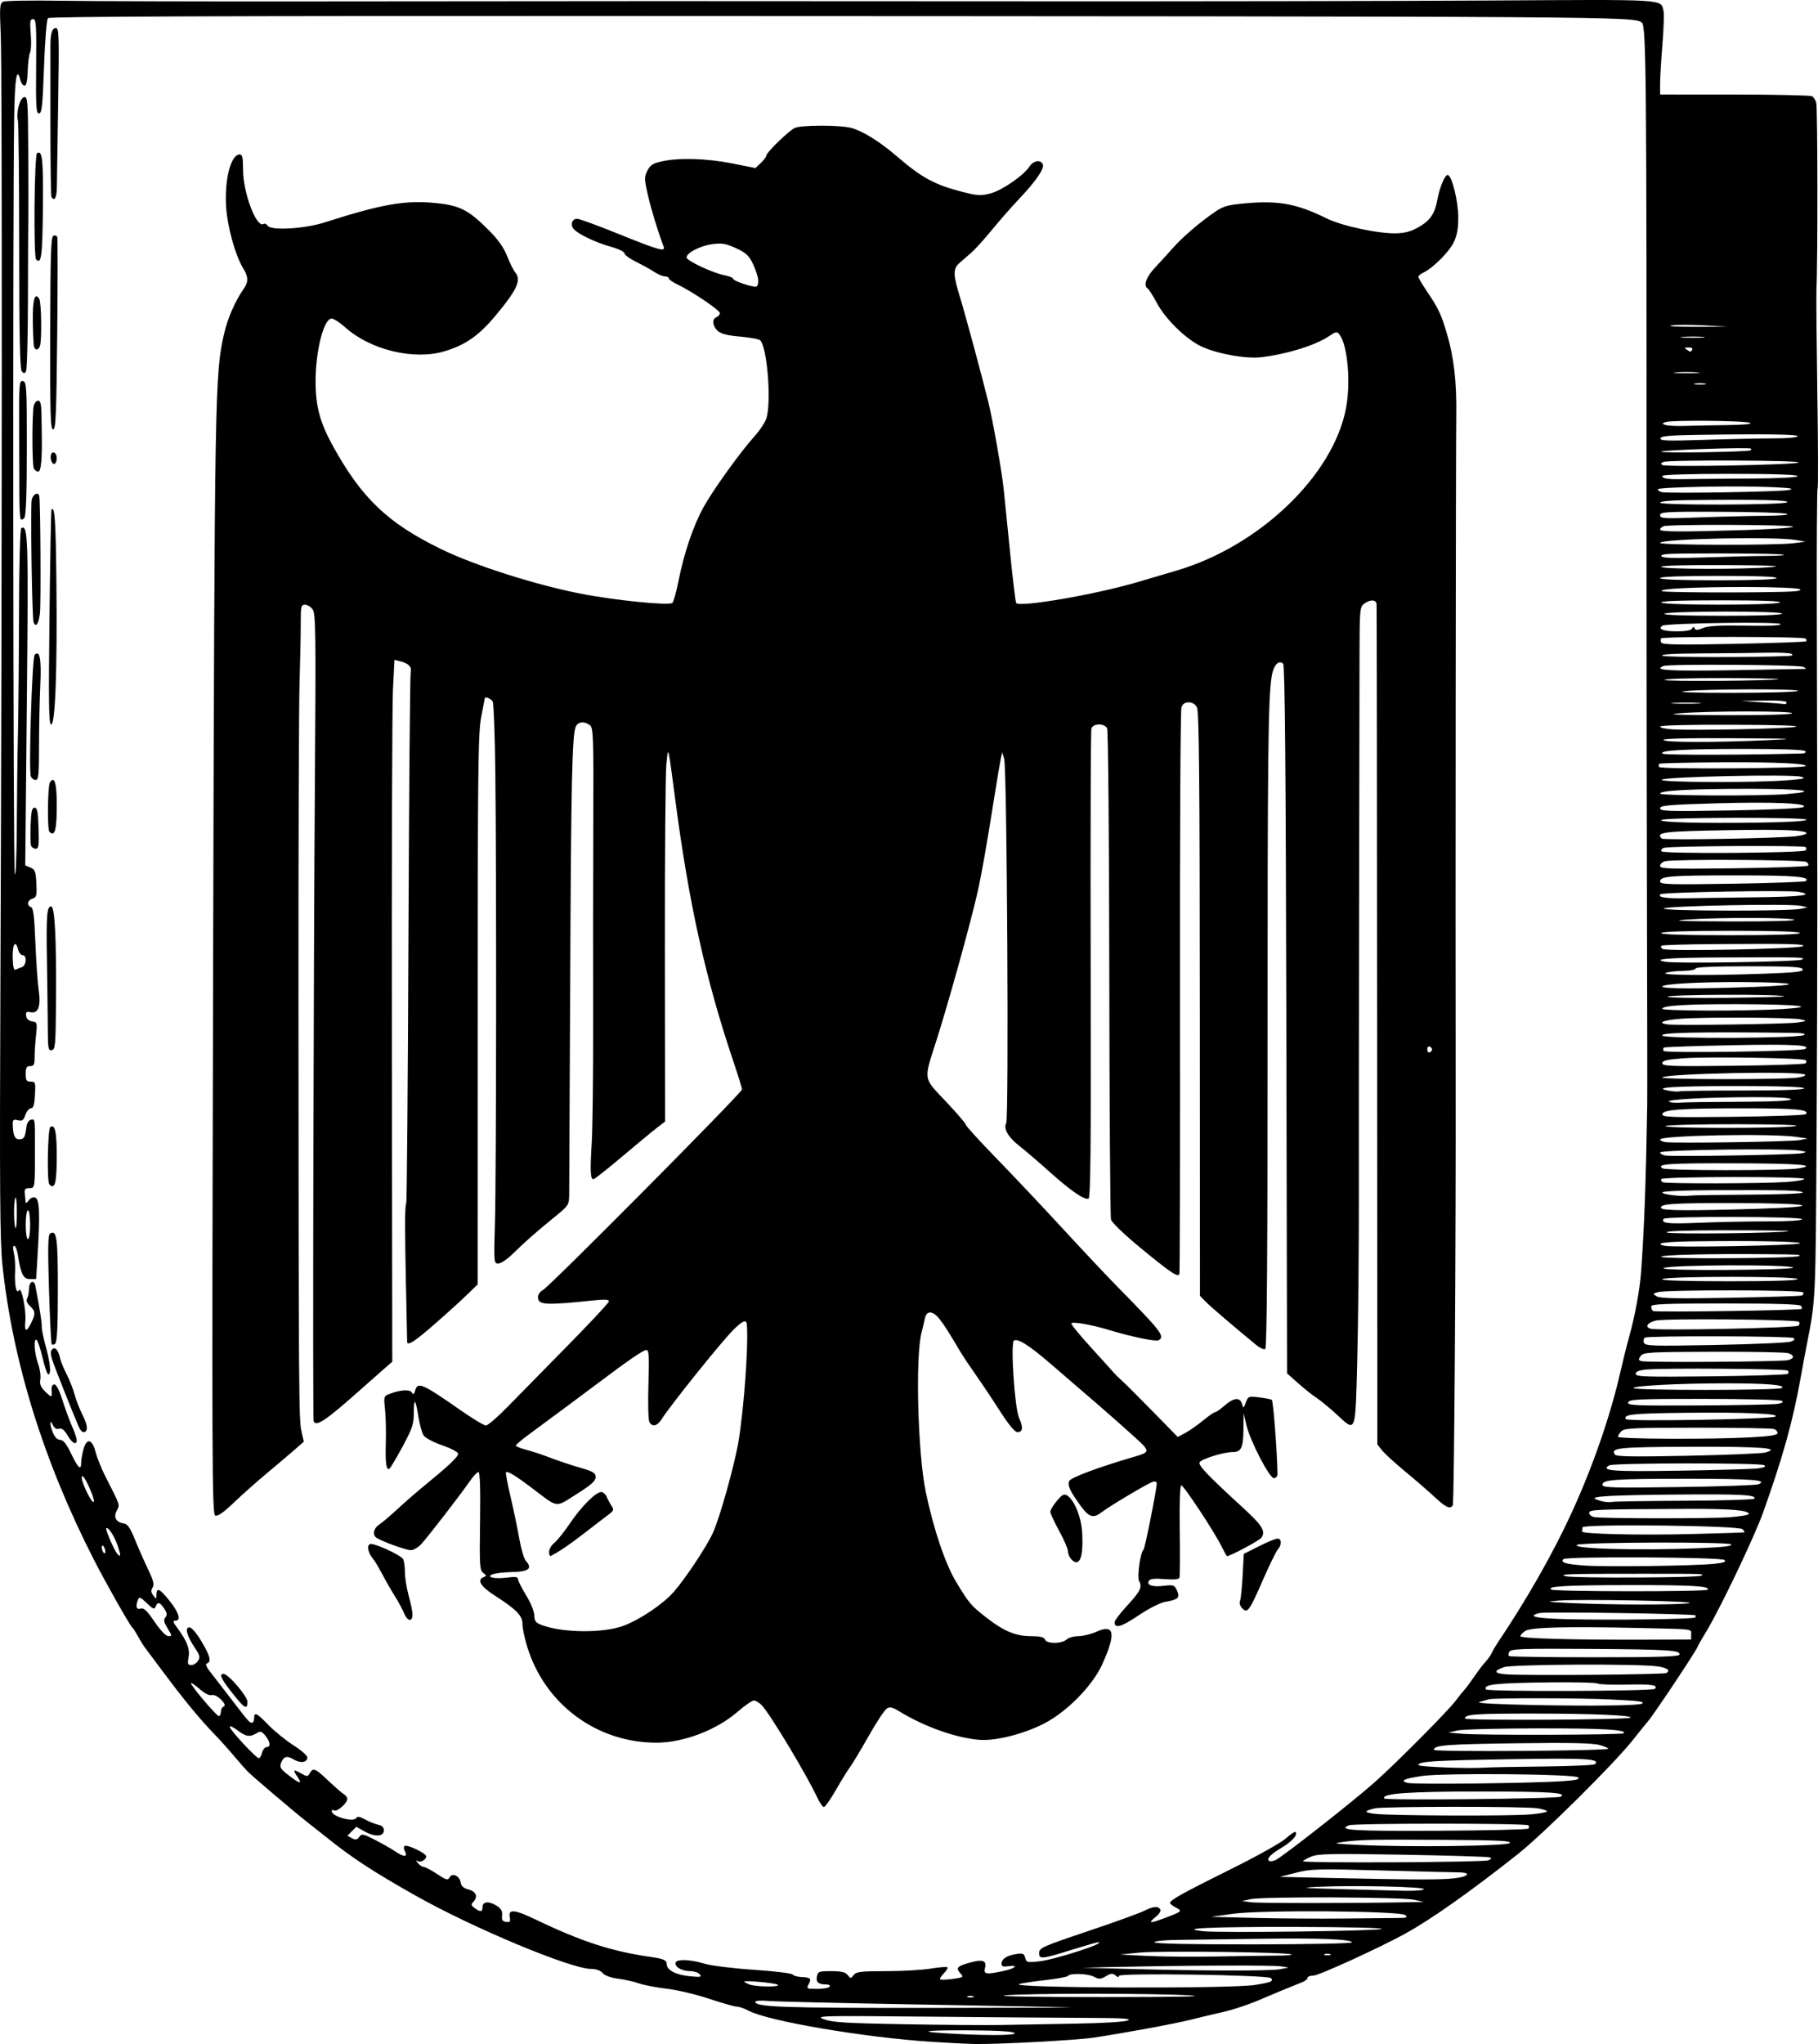 <?xml version="1.0" encoding="UTF-8" standalone="no"?>
<!-- Created with Inkscape (http://www.inkscape.org/) -->
<svg xmlns:svg="http://www.w3.org/2000/svg" xmlns="http://www.w3.org/2000/svg" xmlns:inkscape="http://www.inkscape.org/namespaces/inkscape" xmlns:sodipodi="http://sodipodi.sourceforge.net/DTD/sodipodi-0.dtd" xmlns:ns1="http://sozi.baierouge.fr" xmlns:xlink="http://www.w3.org/1999/xlink" xmlns:dc="http://purl.org/dc/elements/1.1/" xmlns:cc="http://web.resource.org/cc/" version="1.0" width="819.799" height="921.467" id="svg4157" inkscape:version="0.91 r13725" xmlns:rdf="http://www.w3.org/1999/02/22-rdf-syntax-ns#">
  <defs id="defs4159"/>
  <g transform="translate(-42.759,-335.175)" id="layer1">
    <path d="M 462.857,1255.648 C 432.537,1253.688 389.197,1246.329 380.372,1241.642 C 378.455,1240.624 376.062,1239.791 375.053,1239.791 C 374.045,1239.791 368.413,1238.192 362.538,1236.238 C 356.664,1234.284 348.032,1232.243 343.357,1231.701 C 338.682,1231.159 333.057,1230.076 330.857,1229.295 C 328.657,1228.514 324.434,1227.564 321.472,1227.186 C 318.134,1226.759 315.483,1225.792 314.499,1224.644 C 313.505,1223.483 311.581,1222.791 309.348,1222.791 C 300.214,1222.791 255.874,1204.274 230.021,1189.664 C 210.709,1178.75 201.441,1172.679 189.829,1163.336 C 187.064,1161.111 183.054,1157.941 180.919,1156.291 C 176.294,1152.716 156.558,1135.948 154.383,1133.745 C 153.544,1132.895 150.688,1129.636 148.037,1126.503 C 145.385,1123.37 141.56,1119.116 139.537,1117.049 C 133.343,1110.724 125.99,1101.832 116.993,1089.791 C 112.267,1083.466 108.054,1077.827 107.629,1077.261 C 107.204,1076.694 105.991,1074.669 104.932,1072.761 C 103.874,1070.852 102.711,1069.066 102.348,1068.791 C 101.367,1068.047 90.367,1048.605 85.091,1038.291 C 62.416,993.96 48.426,948.858 43.842,905.307 C 42.736,894.795 42.562,870.546 42.941,779.291 C 43.692,598.521 43.777,366.524 43.098,351.045 C 42.538,338.281 42.649,336.711 44.165,335.953 C 45.096,335.488 56.882,335.288 70.357,335.508 C 83.832,335.728 135.132,335.861 184.357,335.803 C 314.547,335.65 359.984,335.643 506.357,335.755 C 578.682,335.81 671.951,335.654 713.621,335.408 C 795.612,334.924 791.539,334.683 792.902,340.115 C 793.204,341.317 792.98,348.1 792.404,355.19 C 791.828,362.28 791.357,370.266 791.357,372.936 L 791.357,377.791 L 825.107,377.806 C 843.67,377.814 859.34,378.152 859.93,378.556 C 860.52,378.96 861.342,380.191 861.756,381.291 C 862.403,383.007 862.487,452.893 861.858,465.791 C 861.737,468.266 861.92,489.416 862.265,512.791 C 862.609,536.166 862.658,555.403 862.374,555.541 C 862.09,555.678 861.932,581.553 862.024,613.041 C 862.361,728.803 862.344,769.924 861.928,844.291 C 861.49,922.547 861.575,920.708 857.424,941.791 C 856.829,944.816 855.618,951.341 854.734,956.291 C 851.256,975.766 846.735,991.994 837.859,1016.867 C 833.878,1028.022 818.539,1060.171 812.202,1070.643 C 810.087,1074.137 808.357,1077.16 808.357,1077.362 C 808.357,1078.342 788.358,1108.4 785.857,1111.179 C 785.307,1111.791 782.179,1115.666 778.905,1119.791 C 770.527,1130.348 738.695,1161.91 727.357,1170.903 C 706.157,1187.718 687.754,1200.707 676.219,1206.996 C 664.057,1213.627 637.396,1225.791 635.022,1225.791 C 633.556,1225.791 632.357,1226.25 632.357,1226.812 C 632.357,1227.374 631.345,1228.228 630.107,1228.711 C 626.571,1230.089 615.067,1234.836 612.857,1235.829 C 607.052,1238.437 599.187,1241.116 593.857,1242.301 C 590.557,1243.035 584.257,1244.538 579.857,1245.641 C 572.181,1247.565 550.574,1251.554 535.857,1253.764 C 528.064,1254.935 492.458,1256.839 482.357,1256.626 C 478.782,1256.55 470.007,1256.11 462.857,1255.648 z M 500.357,1251.791 C 500.357,1251.19 495.468,1250.707 488.107,1250.582 C 463.807,1250.168 453.219,1250.833 468.857,1251.791 C 486.283,1252.858 500.357,1252.858 500.357,1251.791 z M 527.357,1247.457 C 539.917,1247.252 549.897,1246.651 551.357,1246.012 C 553.276,1245.172 549.076,1244.903 533.272,1244.854 C 521.95,1244.819 489.55,1244.571 461.272,1244.303 C 412.353,1243.839 410.076,1243.897 414.357,1245.491 C 418.083,1246.879 424.361,1247.264 450.857,1247.729 C 468.457,1248.038 488.032,1248.182 494.357,1248.05 C 500.682,1247.917 515.532,1247.651 527.357,1247.457 z M 525.357,1240.121 C 522.882,1240.013 492.507,1239.434 457.857,1238.834 C 423.207,1238.234 392.27,1237.507 389.107,1237.218 C 385.944,1236.928 383.357,1237.1 383.357,1237.599 C 383.357,1239.977 395.649,1240.417 460.857,1240.369 C 498.807,1240.34 527.832,1240.229 525.357,1240.121 z M 481.607,1235.129 C 480.92,1234.851 479.795,1234.851 479.107,1235.129 C 478.42,1235.406 478.982,1235.633 480.357,1235.633 C 481.732,1235.633 482.295,1235.406 481.607,1235.129 z M 579.357,1234.712 C 562.767,1233.724 504.704,1233.732 495.857,1234.723 C 491.776,1235.18 510.335,1235.496 540.357,1235.482 C 573.695,1235.465 587.449,1235.194 579.357,1234.712 z M 416.857,1230.791 C 417.197,1230.241 416.585,1229.791 415.498,1229.791 C 411.853,1229.791 410.633,1228.801 411.122,1226.241 C 411.557,1223.964 412.016,1223.791 417.613,1223.791 C 422.165,1223.791 423.969,1224.218 424.997,1225.541 C 426.292,1227.207 426.422,1227.207 427.717,1225.541 C 428.891,1224.031 430.891,1223.791 442.275,1223.791 C 449.533,1223.791 458.604,1223.274 462.432,1222.641 C 466.26,1222.009 469.646,1221.747 469.958,1222.058 C 470.269,1222.369 469.549,1223.599 468.357,1224.791 C 467.165,1225.982 466.424,1227.191 466.71,1227.477 C 466.995,1227.762 469.536,1227.679 472.355,1227.291 C 477.335,1226.606 477.432,1226.531 475.743,1224.665 C 473.606,1222.303 474.432,1221.469 480.528,1219.83 C 485.998,1218.361 487.756,1219.067 486.919,1222.4 C 486.214,1225.209 487.427,1225.398 495.308,1223.708 C 500.715,1222.548 502.354,1220.844 497.357,1221.577 C 495.168,1221.899 494.357,1221.615 494.357,1220.527 C 494.357,1218.358 496.669,1216.777 500.825,1216.102 C 504.013,1215.585 504.545,1215.794 505.06,1217.763 C 505.614,1219.879 506.006,1219.976 511.521,1219.352 C 518.723,1218.537 542.66,1210.741 537.774,1210.802 C 537.27,1210.808 532.357,1212.213 526.857,1213.923 C 512.335,1218.439 511.357,1218.544 511.357,1215.591 C 511.357,1213.321 512.76,1212.692 533.107,1205.844 C 545.07,1201.819 556.527,1197.685 558.567,1196.658 C 562.844,1194.506 564.94,1194.307 565.959,1195.956 C 566.381,1196.639 565.474,1198.087 563.768,1199.451 C 560.17,1202.331 561.272,1202.392 568.338,1199.707 C 575.833,1196.858 576.006,1196.687 573,1195.112 C 571.546,1194.35 570.363,1193.404 570.37,1193.009 C 570.391,1191.741 576.395,1188.414 597.811,1177.801 C 609.336,1172.09 620.485,1165.863 622.588,1163.964 C 624.69,1162.064 626.66,1160.76 626.965,1161.065 C 628.156,1162.256 625.309,1165.428 620.479,1168.291 C 615.587,1171.191 613.684,1173.28 615.151,1174.141 C 615.539,1174.369 616.757,1174.195 617.857,1173.753 C 620.623,1172.643 653.076,1147.174 662.847,1138.445 C 672.92,1129.447 695.769,1106.434 699.24,1101.791 C 700.68,1099.866 702.421,1097.695 703.111,1096.966 C 703.8,1096.237 705.806,1093.537 707.569,1090.966 C 709.332,1088.395 711.624,1085.391 712.662,1084.291 C 713.7,1083.191 714.963,1081.391 715.468,1080.291 C 715.973,1079.191 717.168,1077.132 718.122,1075.716 C 731.341,1056.102 743.431,1034.805 751.857,1016.291 C 761.232,995.692 769.012,973.134 773.413,953.791 C 774.601,948.566 776.4,941.366 777.409,937.791 C 779.927,928.869 782.197,916.577 782.765,908.791 C 784.172,889.523 784.936,868.887 785.543,833.791 C 785.614,829.666 785.567,790.966 785.437,747.791 C 785.308,704.616 785.215,624.066 785.23,568.791 C 785.285,367.99 785.084,346.797 783.11,345.352 C 779.334,342.59 777.543,342.579 322.157,342.395 C 143.985,342.323 65.136,342.612 64.407,343.341 C 63.791,343.957 63.045,353.072 62.607,365.341 C 61.976,382.963 61.619,386.291 60.357,386.291 C 59.065,386.291 58.884,383.35 59.052,365.041 C 59.225,346.245 59.065,343.791 57.666,343.791 C 56.325,343.791 56.166,344.823 56.625,350.535 C 56.922,354.244 56.785,357.991 56.32,358.86 C 55.855,359.729 55.377,363.444 55.258,367.116 C 55.112,371.626 54.642,373.791 53.808,373.791 C 53.129,373.791 52.292,372.666 51.947,371.291 C 50.357,364.956 49.456,370.197 49.155,387.541 C 48.434,429.059 48.666,727.428 49.42,729.291 C 49.871,730.404 50.274,720.875 50.329,707.791 C 50.384,694.866 50.615,676.191 50.844,666.291 C 51.072,656.391 51.295,631.546 51.34,611.08 C 51.386,589.657 51.81,573.629 52.339,573.302 C 55.405,571.407 55.594,577.217 54.867,651.197 L 54.14,725.291 L 56.498,726.291 C 58.56,727.165 58.894,728.068 59.153,733.459 C 59.415,738.933 59.218,739.7 57.403,740.276 C 55.075,741.015 54.673,743.314 56.733,744.105 C 57.781,744.507 58.253,748.295 58.711,759.962 C 59.042,768.393 59.704,777.991 60.181,781.291 C 61.261,788.756 60.069,792.16 56.608,791.498 C 54.67,791.128 54.305,791.424 54.554,793.169 C 54.748,794.529 55.713,795.412 57.241,795.628 C 59.535,795.952 59.6,796.19 58.991,802.024 C 58.642,805.357 58.357,809.818 58.357,811.937 C 58.357,815.124 58.011,815.791 56.357,815.791 C 54.738,815.791 54.357,816.457 54.357,819.291 C 54.357,822.254 54.702,822.79 56.607,822.789 C 58.728,822.787 58.838,823.131 58.518,828.789 C 58.267,833.236 57.8,834.791 56.716,834.791 C 55.912,834.791 54.783,836.138 54.209,837.786 C 53.345,840.266 52.761,840.679 50.816,840.191 C 48.844,839.696 48.474,839.978 48.509,841.946 C 48.598,846.932 49.385,848.791 51.408,848.791 C 53.582,848.791 54.098,847.917 54.66,843.291 C 54.879,841.484 55.687,840.162 56.691,839.967 C 58.524,839.612 58.505,839.499 58.515,850.791 C 58.533,871.132 58.576,870.791 56.024,870.791 C 54.198,870.791 53.746,871.279 53.941,873.041 C 54.078,874.278 54.228,875.939 54.274,876.732 C 54.336,877.81 54.699,877.706 55.713,876.319 C 56.542,875.185 57.706,874.711 58.713,875.097 C 60.584,875.815 60.841,882.564 59.705,901.135 L 59.053,911.791 L 56.283,911.791 C 53.267,911.791 52.167,909.618 50.839,901.041 C 50.477,898.703 49.735,896.791 49.19,896.791 C 48.57,896.791 48.505,898.01 49.016,900.041 C 49.465,901.828 49.714,905.541 49.569,908.291 C 49.241,914.476 50.126,918.783 51.325,916.843 C 52.46,915.006 54.657,925.844 54.175,930.903 C 53.726,935.61 54.669,935.876 56.784,931.637 C 58.856,927.484 58.771,926.254 56.251,923.906 C 54.902,922.649 54.439,921.467 54.964,920.617 C 55.415,919.888 55.801,917.979 55.821,916.375 C 55.865,912.825 58.11,911.739 58.725,914.97 C 60.785,925.796 61.69,931.585 61.582,933.227 C 61.511,934.292 62.332,938.333 63.405,942.207 C 65.452,949.594 65.921,954.791 64.54,954.791 C 64.091,954.791 62.928,951.419 61.956,947.298 C 60.985,943.177 59.778,939.551 59.274,939.239 C 57.805,938.332 58.216,945.144 59.917,949.915 C 60.775,952.322 61.238,955.521 60.946,957.024 C 60.549,959.063 61.053,960.395 62.931,962.274 C 66.084,965.427 66.276,965.413 66.045,962.041 C 65.922,960.243 66.349,959.291 67.277,959.291 C 68.16,959.291 69.529,961.941 70.893,966.291 C 72.1,970.141 74.049,975.466 75.223,978.124 C 76.397,980.782 77.357,983.594 77.357,984.374 C 77.357,986.903 75.34,985.875 73.207,982.26 C 71.735,979.766 70.618,978.89 69.401,979.277 C 68.26,979.639 67.308,979.058 66.585,977.557 C 65.035,974.341 65.157,977.61 66.725,981.287 C 67.512,983.134 68.741,984.284 69.93,984.287 C 71.305,984.29 72.717,986.078 74.857,990.528 C 78.012,997.087 79.353,998.282 79.363,994.541 C 79.366,993.303 79.845,990.576 80.427,988.48 C 81.88,983.246 84.367,983.883 85.897,989.88 C 86.541,992.403 88.539,997.352 90.337,1000.879 C 97.134,1014.205 96.882,1013.442 95.405,1016.202 C 93.819,1019.165 95.116,1021.471 98.656,1021.981 C 100.283,1022.215 101.502,1024.001 103.644,1029.291 C 105.204,1033.141 107.865,1039.175 109.559,1042.7 C 111.968,1047.713 112.404,1049.487 111.558,1050.841 C 110.751,1052.133 110.834,1053.044 111.885,1054.431 C 113.23,1056.207 113.295,1056.19 113.325,1054.041 C 113.374,1050.612 114.798,1051.302 119.272,1056.921 C 123.491,1062.22 124.511,1065.791 121.806,1065.791 C 120.586,1065.791 120.774,1066.484 122.688,1069.041 C 127.066,1074.889 128.486,1078.588 127.786,1082.319 C 127.231,1085.276 127.412,1085.791 129.005,1085.791 C 130.034,1085.791 131.416,1084.926 132.076,1083.87 C 133.079,1082.264 132.849,1081.322 130.676,1078.12 C 127.043,1072.769 125.974,1068.785 128.177,1068.808 C 129.166,1068.819 131.399,1071.416 133.607,1075.126 C 137.534,1081.724 138.196,1084.345 136.11,1085.04 C 135.264,1085.322 135.727,1086.551 137.554,1088.873 C 139.033,1090.753 143.176,1096.116 146.759,1100.791 C 154.925,1111.445 155.228,1111.791 156.397,1111.791 C 156.925,1111.791 157.357,1110.891 157.357,1109.791 C 157.357,1106.782 158.458,1107.304 163.895,1112.891 C 166.624,1115.696 171.67,1119.786 175.107,1121.98 C 178.545,1124.175 181.357,1126.619 181.357,1127.412 C 181.357,1129.745 178.356,1130.221 175.244,1128.383 C 172.052,1126.497 170.612,1126.926 169.433,1130.114 C 168.787,1131.861 169.403,1132.809 172.943,1135.512 C 178.072,1139.428 179.147,1139.645 176.972,1136.326 C 174.719,1132.887 174.922,1132.64 178.402,1134.587 C 181.282,1136.198 181.502,1136.195 182.452,1134.541 C 183.954,1131.925 184.886,1132.309 190.915,1138.023 C 193.951,1140.901 197.093,1143.623 197.896,1144.073 C 198.7,1144.522 199.357,1145.464 199.357,1146.166 C 199.357,1148.036 194.686,1152.112 193.431,1151.336 C 192.84,1150.971 192.357,1151.133 192.357,1151.697 C 192.357,1154.054 202.109,1156.81 203.349,1154.803 C 203.905,1153.905 204.944,1154.066 207.474,1155.446 C 209.335,1156.46 211.982,1157.52 213.357,1157.8 C 215.016,1158.139 215.857,1158.98 215.857,1160.301 C 215.857,1163.165 211.819,1163.418 207.233,1160.841 L 203.439,1158.709 L 201.421,1160.727 L 199.403,1162.745 L 201.462,1163.847 C 203.106,1164.727 203.77,1164.609 204.754,1163.262 C 205.889,1161.71 206.461,1161.819 211.922,1164.631 C 215.187,1166.312 219.207,1168.607 220.857,1169.732 C 224.801,1172.421 226.793,1172.473 225.39,1169.851 C 224.728,1168.614 224.702,1167.695 225.32,1167.314 C 226.342,1166.682 233.828,1170.125 234.778,1171.663 C 235.613,1173.013 232.64,1175.08 231.151,1174.185 C 230.189,1173.607 230.21,1173.841 231.23,1175.099 C 231.984,1176.029 233.145,1176.791 233.808,1176.791 C 234.471,1176.791 237.168,1178.217 239.801,1179.961 C 244.089,1182.802 244.685,1182.957 245.525,1181.455 C 246.768,1179.234 250.089,1180.907 250.537,1183.979 C 250.759,1185.497 251.859,1186.431 254.107,1187.01 C 257.55,1187.898 258.409,1190.324 256.107,1192.658 C 255.105,1193.674 255.242,1194.21 256.798,1195.358 C 259.437,1197.306 260.357,1197.159 260.357,1194.791 C 260.357,1192.293 263.419,1192.13 266.944,1194.44 C 268.76,1195.63 269.377,1196.813 269.159,1198.69 C 268.926,1200.698 269.341,1201.36 270.979,1201.593 C 272.764,1201.848 273.023,1201.492 272.612,1199.343 C 271.904,1195.642 274.856,1195.975 284.705,1200.71 C 304.821,1210.38 318.532,1214.836 335.857,1217.331 C 342.049,1218.223 343.355,1218.791 343.389,1220.608 C 343.439,1223.317 347.427,1225.434 353.675,1226.069 C 358.657,1226.575 359.323,1226.454 358.303,1225.226 C 357.648,1224.436 355.788,1223.791 354.169,1223.791 C 350.477,1223.791 347.357,1222.171 347.357,1220.256 C 347.357,1218.254 353.463,1218.331 360.426,1220.421 C 363.421,1221.321 373.386,1222.554 382.645,1223.171 C 391.879,1223.787 399.754,1224.741 400.145,1225.291 C 400.537,1225.841 402.352,1226.361 404.179,1226.446 C 408.34,1226.64 408.796,1227.102 407.403,1229.705 C 406.341,1231.689 406.529,1231.791 411.263,1231.791 C 414,1231.791 416.517,1231.341 416.857,1230.791 z M 411.303,1145.541 C 406.524,1135.3 390.216,1108.163 386.341,1104.004 C 385.207,1102.787 383.586,1101.791 382.739,1101.791 C 381.892,1101.791 378.629,1104.026 375.488,1106.758 C 365.886,1115.109 351.014,1120.791 338.756,1120.791 C 311.759,1120.791 288.396,1103.418 280.453,1077.435 C 279.3,1073.665 278.357,1069.099 278.357,1067.289 C 278.357,1063.508 275.637,1060.736 265.602,1054.291 C 259.414,1050.316 257.705,1047.362 260.887,1046.141 C 262.214,1045.632 262.185,1045.385 260.671,1044.278 C 259.086,1043.119 258.955,1040.983 259.233,1020.897 C 259.44,1006.015 259.199,998.791 258.497,998.791 C 257.923,998.791 256.135,1000.703 254.525,1003.041 C 250.522,1008.849 236.017,1027.638 232.823,1031.151 C 231.393,1032.724 229.24,1034.012 228.04,1034.014 C 225.95,1034.018 215.215,1030.169 212.607,1028.482 C 210.572,1027.165 211.176,1024.139 213.819,1022.408 C 215.173,1021.52 218.886,1018.374 222.069,1015.415 C 225.253,1012.456 230.96,1007.499 234.752,1004.398 C 245.319,995.76 249.357,991.919 249.357,990.507 C 249.357,989.798 246.146,988.109 242.221,986.754 C 238.263,985.388 234.503,983.4 233.778,982.291 C 233.059,981.191 232.01,977.419 231.448,973.908 C 230.124,965.641 229.357,965.011 229.357,972.189 C 229.357,977.176 228.697,979.145 224.275,987.347 C 221.48,992.532 218.813,997.009 218.347,997.297 C 216.93,998.173 216.471,994.721 216.742,985.218 C 216.885,980.228 216.716,973.547 216.366,970.372 C 215.758,964.843 215.839,964.557 218.294,963.607 C 223.166,961.721 227.506,961.417 228.457,962.894 C 229.165,963.992 229.489,963.809 229.974,962.041 C 231.094,957.953 233.154,958.851 250.572,971.009 C 255.916,974.739 261.001,977.791 261.872,977.791 C 262.744,977.791 267.074,974.078 271.495,969.541 C 275.916,965.003 288.044,952.652 298.445,942.095 C 308.847,931.537 317.357,922.402 317.357,921.795 C 317.357,921.049 315.497,920.886 311.607,921.293 C 288.402,923.719 285.357,923.553 285.357,919.858 C 285.357,918.76 286.37,917.347 287.607,916.719 C 290.531,915.234 377.357,827.769 377.357,826.309 C 377.357,825.697 375.542,819.818 373.324,813.244 C 361.031,776.808 353.431,742.607 347.337,696.291 C 343.914,670.277 344.107,671.055 343.238,679.791 C 342.828,683.916 342.535,721.824 342.587,764.031 L 342.682,840.771 L 339.076,843.531 C 337.093,845.049 330.013,850.903 323.342,856.541 C 316.671,862.178 310.826,866.791 310.354,866.791 C 308.98,866.791 308.809,863.083 309.592,850.291 C 309.996,843.691 310.282,818.266 310.228,793.791 C 310.173,769.316 310.201,729.95 310.289,706.311 C 310.439,666.538 310.321,663.237 308.713,662.061 C 306.251,660.261 303.59,660.487 302.464,662.591 C 300.745,665.804 300.278,686.765 299.878,778.791 C 299.662,828.566 299.456,871.369 299.421,873.91 C 299.359,878.37 299.13,878.713 292.727,883.91 C 284.608,890.5 279.523,894.98 273.85,900.541 C 271.466,902.878 268.593,904.791 267.466,904.791 C 265.454,904.791 265.427,904.448 265.953,886.041 C 266.554,865.024 266.665,730.702 266.12,683.791 C 265.925,667.016 265.401,652.503 264.955,651.541 C 264.317,650.166 261.358,648.932 261.357,650.041 C 261.357,650.178 260.642,653.891 259.769,658.291 C 258.371,665.335 258.18,681.102 258.163,790.244 L 258.145,914.197 L 253.479,918.744 C 250.913,921.245 244.324,927.222 238.835,932.027 C 229.789,939.947 226.357,942.151 226.357,940.041 C 226.357,939.628 226.141,929.391 225.877,917.291 C 225.266,889.245 225.283,878.72 225.944,877.651 C 226.233,877.182 226.681,823.617 226.939,758.617 C 227.197,693.618 227.65,639.47 227.947,638.289 C 228.557,635.857 227.045,634.252 223.24,633.298 L 220.635,632.644 L 219.956,645.967 C 219.583,653.295 219.361,724.489 219.463,804.176 L 219.649,949.061 L 216.253,952 C 214.385,953.617 209.932,957.549 206.357,960.738 C 189.67,975.624 185.155,978.685 184.184,975.772 C 183.718,974.373 184.116,775.748 184.766,685.72 C 185.235,620.799 185.118,611.894 183.77,609.97 C 182.931,608.772 181.369,607.791 180.3,607.791 C 178.523,607.791 178.358,608.537 178.373,616.541 C 178.382,621.353 178.141,633.166 177.838,642.791 C 177.535,652.416 177.314,716.316 177.347,784.791 C 177.433,963.916 177.511,975.252 178.702,980.456 L 179.765,985.099 L 175.811,988.561 C 173.636,990.465 168.032,995.214 163.357,999.114 C 158.682,1003.013 151.839,1009.091 148.149,1012.621 C 143.57,1017.002 140.931,1018.841 139.833,1018.42 C 138.358,1017.854 138.277,997.173 138.86,770.047 C 139.525,511.025 139.658,503.465 143.862,485.4 C 145.447,478.59 148.85,470.792 152.485,465.636 C 154.864,462.263 154.841,460.097 152.384,456.067 C 148.873,450.308 145.355,437.659 144.737,428.569 C 143.896,416.198 146.843,404.791 150.88,404.791 C 152.039,404.791 152.357,406.263 152.357,411.616 C 152.357,422.085 158.402,438.117 161.603,436.139 C 162.141,435.807 162.967,436.155 163.44,436.913 C 164.886,439.233 180.039,438.362 189.174,435.434 C 215.149,427.109 225.745,425.287 239.677,426.754 C 250.193,427.861 254.064,429.86 263.029,438.814 C 267.315,443.095 269.885,446.707 271.44,450.635 C 272.671,453.746 274.281,457.001 275.018,457.869 C 277.988,461.37 276.032,465.707 266.146,477.544 C 258.7,486.458 252.715,490.647 243.357,493.493 C 229.536,497.697 209.861,492.993 198.437,482.753 C 196.007,480.574 193.243,478.791 192.296,478.791 C 188.741,478.791 185.045,493.374 185.067,507.311 C 185.085,518.231 187.033,525.561 192.638,535.791 C 205.749,559.718 217.589,571.029 241.857,582.808 C 256.801,590.061 283.621,598.634 304.123,602.712 C 319.388,605.748 344.075,608.271 345.915,606.983 C 346.458,606.602 347.749,602.016 348.782,596.791 C 351.21,584.515 355.388,572.22 359.957,563.907 C 364.2,556.187 376.478,539.097 382.963,531.884 C 385.445,529.124 387.899,525.389 388.416,523.585 C 390.644,515.817 388.689,491.722 385.578,488.612 C 385.028,488.062 380.96,487.301 376.539,486.921 C 370.801,486.428 367.907,485.693 366.428,484.355 C 364.006,482.163 363.712,478.975 365.857,478.152 C 366.682,477.836 367.357,477.01 367.357,476.317 C 367.357,475.004 354.613,466.409 348.107,463.335 C 346.045,462.36 344.357,461.164 344.357,460.677 C 344.357,460.189 343.57,459.788 342.607,459.784 C 341.645,459.781 339.507,458.883 337.857,457.789 C 336.207,456.695 332.495,454.64 329.607,453.222 C 326.72,451.804 324.357,450.076 324.357,449.381 C 324.357,448.687 321.616,447.356 318.265,446.425 C 311.31,444.491 303.344,440.685 301.432,438.381 C 299.811,436.427 300.723,433.791 303.022,433.791 C 303.972,433.791 312.542,436.941 322.066,440.791 C 339.926,448.011 342.982,448.861 342.016,446.343 C 339.491,439.765 336.212,428.995 334.817,422.705 C 333.274,415.744 333.267,414.866 334.727,412.042 C 336.021,409.54 337.266,408.761 341.387,407.878 C 349.214,406.199 361.525,406.584 372.995,408.864 L 383.423,410.938 L 385.873,408.614 C 387.22,407.336 388.33,405.825 388.34,405.257 C 388.362,403.919 398.194,394.358 401.041,392.905 C 403.825,391.485 421.638,391.463 426.718,392.874 C 431.988,394.337 439.58,399.089 447.357,405.79 C 458.488,415.382 464.429,418.57 477.181,421.79 C 483.53,423.393 485.153,423.471 489.378,422.375 C 494.584,421.025 504.3,414.334 506.969,410.261 C 508.777,407.501 512.109,406.98 513.006,409.318 C 513.748,411.251 509.841,416.907 502.185,424.981 C 498.895,428.451 493.442,434.666 490.068,438.791 C 486.694,442.916 482.566,447.49 480.895,448.956 C 479.224,450.421 476.776,452.558 475.455,453.705 C 472.449,456.313 472.49,458.934 475.699,469.291 C 477.842,476.207 485.399,504.167 488.403,516.291 C 490.446,524.537 494.513,547.595 495.371,555.791 C 495.86,560.466 497.197,573.695 498.342,585.19 C 499.487,596.684 500.679,606.503 500.992,607.009 C 502.292,609.112 536.629,603.222 555.466,597.664 C 561.181,595.978 569.237,593.601 573.368,592.383 C 610.753,581.358 644,549.482 649.722,519.178 C 651.896,507.663 650.483,491.08 646.91,486.194 C 645.644,484.462 645.396,484.499 641.636,486.987 C 635.634,490.959 622.543,494.956 611.357,496.231 C 604.283,497.037 590.661,494.485 583.986,491.103 C 577.034,487.58 568.203,478.854 564.435,471.785 C 562.698,468.526 560.844,465.592 560.317,465.266 C 558.227,463.974 559.588,460.071 563.619,455.791 C 565.95,453.316 569.643,449.266 571.825,446.791 C 576.102,441.942 584.322,434.939 591.036,430.426 C 594.551,428.063 596.749,427.485 604.864,426.79 C 619.533,425.533 627.654,427.068 640.918,433.605 C 647.932,437.062 664.349,440.581 672.418,440.357 C 676.481,440.244 679.24,439.464 682.662,437.458 C 687.728,434.489 689.781,431.451 690.906,425.256 C 691.959,419.458 694.444,413.653 695.694,414.07 C 697.582,414.699 700.329,426.017 700.344,433.225 C 700.353,438.23 699.777,441.357 698.273,444.464 C 696.181,448.786 688.808,456.127 684.607,458.071 C 683.37,458.643 682.357,459.495 682.357,459.963 C 682.357,460.431 684.102,463.396 686.236,466.552 C 691.327,474.085 692.666,476.905 695.138,485.291 C 698.425,496.441 699.662,507.224 699.44,522.791 C 699.229,537.66 699.039,748.189 699.172,820.791 C 699.307,894.824 698.513,1012.73 697.871,1013.768 C 696.695,1015.67 694.798,1014.807 689.684,1010.041 C 686.881,1007.428 680.853,1002.209 676.289,998.443 C 671.725,994.676 667.061,990.412 665.924,988.966 L 663.857,986.339 L 663.754,797.815 C 663.697,694.127 663.585,608.503 663.504,607.541 C 663.325,605.404 660.561,605.321 657.857,607.371 C 655.968,608.803 655.855,610.088 655.812,630.589 C 655.584,739.813 655.467,836.79 655.519,873.291 C 655.554,897.491 655.234,930.903 654.809,947.541 C 653.922,982.221 654.384,980.991 645.357,972.675 C 642.332,969.888 638.282,966.566 636.357,965.291 C 634.432,964.017 630.669,961.019 627.996,958.629 L 623.134,954.283 L 622.806,794.897 C 622.573,681.802 622.162,635.195 621.39,634.424 C 619.363,632.396 616.901,635.199 616.144,640.395 C 614.601,650.989 614.328,676.285 614.345,806.98 C 614.358,900.921 614.039,942.869 613.31,943.32 C 612.731,943.677 610.969,942.917 609.393,941.631 C 600.043,933.993 588.511,924.119 586.357,921.907 L 583.857,919.339 L 583.793,787.815 C 583.744,686.244 583.451,655.778 582.508,654.041 C 581.746,652.637 580.35,651.791 578.797,651.791 C 577.12,651.791 576.045,652.525 575.504,654.041 C 575.062,655.278 574.764,712.991 574.842,782.291 C 574.92,851.591 574.806,908.824 574.589,909.476 C 574.012,911.202 570.482,908.821 556.481,897.265 C 549.674,891.647 544.114,886.274 543.749,884.963 C 543.393,883.682 543.046,833.732 542.979,773.963 C 542.912,714.193 542.471,664.503 542,663.541 C 540.829,661.15 535.681,661.195 534.917,663.602 C 534.601,664.598 534.45,712.601 534.581,770.275 C 534.769,852.524 534.555,875.225 533.591,875.546 C 531.659,876.19 525.626,872.017 515.857,863.278 C 510.907,858.85 504.931,853.731 502.577,851.901 C 497.4,847.878 495.119,843.968 496.504,841.492 C 497.745,839.275 496.856,681.504 495.579,677.291 L 494.669,674.291 L 494.031,677.291 C 493.68,678.941 492.465,686.141 491.331,693.291 C 487.576,716.965 485.418,729.193 483.476,737.791 C 480.363,751.577 470.326,787.678 464.868,804.718 C 459.199,822.418 458.93,820.789 469.335,831.791 C 474.276,837.016 478.334,841.741 478.352,842.291 C 478.371,842.841 484.517,849.591 492.01,857.291 C 499.503,864.991 512.885,879.166 521.746,888.791 C 530.607,898.416 541.457,909.956 545.857,914.435 C 566.627,935.579 568.163,937.556 565.232,939.368 C 564.04,940.105 552.852,937.791 542.857,934.74 C 535.146,932.385 526.435,930.856 525.877,931.759 C 525.638,932.146 529.721,937.149 534.951,942.877 C 540.181,948.604 544.822,953.741 545.265,954.291 C 545.708,954.841 547.148,956.238 548.464,957.395 C 549.78,958.552 556.03,964.782 562.353,971.24 L 573.848,982.981 L 577.288,981.136 C 579.181,980.121 582.774,977.603 585.275,975.541 C 587.775,973.478 590.219,971.791 590.707,971.791 C 591.194,971.791 593.131,970.441 595.01,968.791 C 599.087,965.211 601.866,964.944 602.808,968.041 C 603.471,970.224 603.523,970.206 604.549,967.416 C 605.563,964.659 605.807,964.566 610.506,965.122 C 613.2,965.441 615.789,965.94 616.259,966.23 C 616.913,966.634 618.66,989.413 618.832,999.777 C 618.846,1000.595 618.155,1001.399 617.298,1001.564 C 615.356,1001.938 606.391,984.638 604.719,977.291 L 603.582,972.291 L 603.469,979.841 C 603.348,987.984 602.441,989.791 598.473,989.791 C 594.416,989.791 584.215,992.999 583.658,994.45 C 583.116,995.862 587.625,1000.564 603.119,1014.746 C 612,1022.875 613.586,1025.427 611.592,1028.378 C 610.718,1029.672 596.457,1037.241 595.952,1036.679 C 595.76,1036.466 594.615,1034.332 593.408,1031.939 C 589.958,1025.099 576.518,1004.791 575.441,1004.791 C 574.837,1004.791 574.572,1012.433 574.738,1025.041 C 574.885,1036.178 574.832,1045.799 574.62,1046.421 C 574.363,1047.175 572.137,1047.382 567.933,1047.045 C 563.532,1046.691 561.4,1046.912 560.866,1047.777 C 559.643,1049.755 562.353,1050.697 567.513,1050.086 C 571.963,1049.559 572.359,1049.7 573.51,1052.228 C 574.977,1055.446 574.033,1056.332 568.067,1057.34 C 565.903,1057.705 560.714,1060.358 556.141,1063.436 C 548.441,1068.62 545.357,1069.498 545.357,1066.506 C 545.357,1065.765 547.825,1062.488 550.84,1059.225 C 557.002,1052.557 557.919,1050.709 556.441,1047.947 C 555.428,1046.054 556.981,1034.954 558.421,1033.791 C 559.034,1033.295 564.372,1006.507 564.362,1003.973 C 564.359,1003.13 563.666,1002.875 562.438,1003.265 C 560.182,1003.981 542.929,1014.253 539.472,1016.938 C 535.789,1019.8 533.819,1019.192 530.079,1014.041 C 525.338,1007.51 524.152,1005.013 524.808,1002.947 C 525.315,1001.348 537.841,996.666 554.857,991.713 C 560.396,990.101 560.831,989.425 558.174,986.557 C 556.202,984.43 539.808,969.922 529.857,961.5 C 528.207,960.103 522.357,955.057 516.857,950.286 C 507.075,941.799 501.773,938.416 499.987,939.52 C 498.374,940.517 500.292,969.809 502.264,974.291 C 504.245,978.793 504.001,980.791 501.472,980.791 C 500.397,980.791 497.535,977.324 493.834,971.541 C 490.579,966.453 485.652,959.074 482.886,955.143 C 480.12,951.211 476.962,946.486 475.869,944.643 C 470.178,935.051 468.984,933.169 466.653,930.113 C 463.509,925.989 460.61,925.746 459.831,929.541 C 459.52,931.053 458.846,933.885 458.333,935.834 C 455.463,946.737 456.619,990.623 460.227,1007.791 C 463.802,1024.797 469.065,1040.343 473.996,1048.467 C 479.834,1058.083 480.643,1059.034 487.577,1064.419 C 495.502,1070.574 500.713,1072.743 507.639,1072.769 C 511.84,1072.785 513.577,1073.201 513.996,1074.291 C 514.368,1075.262 515.918,1075.791 518.393,1075.791 C 520.495,1075.791 522.889,1075.116 523.714,1074.291 C 524.539,1073.466 526.934,1072.781 529.036,1072.769 C 531.138,1072.757 534.83,1071.852 537.241,1070.758 C 545.331,1067.087 546.107,1071.58 539.786,1085.493 C 535.423,1095.097 523.944,1106.802 513.681,1112.11 C 504.454,1116.883 491.748,1120.092 484.395,1119.506 C 473.801,1118.662 459.479,1113.556 448.134,1106.58 C 445.196,1104.773 444.038,1104.524 442.637,1105.398 C 441.66,1106.007 437.936,1111.67 434.359,1117.982 C 430.783,1124.294 427.028,1130.546 426.015,1131.875 C 425.002,1133.204 422.174,1137.778 419.731,1142.041 C 417.288,1146.303 414.838,1149.791 414.288,1149.791 C 413.737,1149.791 412.394,1147.878 411.303,1145.541 z M 324.186,1067.993 C 331.74,1065.059 341.751,1058.285 346.5,1052.895 C 351.754,1046.932 361.196,1032.73 364.171,1026.317 C 367.272,1019.631 373.96,995.798 375.775,984.965 C 378.295,969.923 380.385,940.186 379.494,932.041 C 379.257,929.871 377.482,930.665 373.359,934.789 C 367.948,940.2 345.076,968.698 341.055,975.041 C 339.104,978.118 336.902,978.587 335.572,976.21 C 335.086,975.341 334.898,967.691 335.156,959.21 C 335.55,946.238 335.396,943.791 334.185,943.791 C 332.849,943.791 325.983,948.487 312.982,958.291 C 307.602,962.348 291.592,974.232 281.107,981.951 C 277.945,984.279 275.357,986.487 275.357,986.857 C 275.357,987.228 277.495,988.085 280.107,988.762 C 282.72,989.44 287.557,991.042 290.857,992.323 C 294.157,993.604 300.12,995.597 304.107,996.751 C 310.32,998.548 311.357,999.168 311.357,1001.085 C 311.357,1002.807 309.376,1004.568 302.742,1008.747 C 292.915,1014.936 294.759,1015.182 282.74,1006.077 C 275.298,1000.44 271.614,998.201 270.921,998.894 C 270.679,999.136 271.595,1004.049 272.957,1009.812 C 274.319,1015.575 276.096,1024.085 276.904,1028.722 C 277.713,1033.359 279.046,1037.894 279.866,1038.8 C 283.077,1042.348 281.216,1043.733 273.025,1043.89 C 270.183,1043.945 266.732,1044.333 265.357,1044.753 C 261.248,1046.006 265.527,1047.159 271.399,1046.38 C 275.209,1045.874 276.357,1046.033 276.357,1047.065 C 276.357,1047.804 277.999,1051.082 280.005,1054.35 C 282.068,1057.709 283.676,1061.647 283.705,1063.412 C 283.749,1066.055 284.301,1066.735 287.307,1067.849 C 296.806,1071.37 315.305,1071.442 324.186,1067.993 z M 290.357,1034.768 C 290.357,1033.564 291.414,1031.747 292.706,1030.731 C 293.998,1029.714 297.196,1025.722 299.812,1021.858 C 304.94,1014.283 311.435,1007.791 313.885,1007.791 C 314.722,1007.791 315.844,1008.803 316.38,1010.041 C 316.915,1011.278 317.916,1013.124 318.605,1014.142 C 319.69,1015.745 319.469,1016.28 316.956,1018.142 C 315.36,1019.324 310.579,1022.991 306.33,1026.291 C 299.781,1031.377 294.357,1035.05 291.107,1036.6 C 290.695,1036.796 290.357,1035.972 290.357,1034.768 z M 688.507,808.291 C 688.507,807.768 688.023,807.179 687.432,806.982 C 686.841,806.785 686.357,807.374 686.357,808.291 C 686.357,809.207 686.841,809.796 687.432,809.599 C 688.023,809.402 688.507,808.813 688.507,808.291 z M 384.658,461.352 C 384.549,459.856 383.469,456.588 382.259,454.088 C 380.444,450.338 379.107,449.108 374.614,447.051 C 370.075,444.973 368.313,444.672 364.024,445.241 C 358.511,445.972 352.357,449.136 352.357,451.238 C 352.357,452.732 364.34,458.322 369.698,459.327 C 371.71,459.704 373.357,460.4 373.357,460.872 C 373.357,461.834 382.3,464.803 383.857,464.358 C 384.407,464.201 384.768,462.848 384.658,461.352 z M 149.274,1100.602 C 142.656,1092.488 141.229,1089.791 143.556,1089.791 C 145.721,1089.791 154.357,1099.877 154.357,1102.404 C 154.357,1105.802 153.174,1105.382 149.274,1100.602 z M 225.026,1062.54 C 224.247,1060.676 222.348,1057.158 220.806,1054.721 C 219.263,1052.284 216.697,1047.816 215.104,1044.791 C 213.51,1041.766 211.619,1038.616 210.9,1037.791 C 208.726,1035.295 208.048,1031.847 209.614,1031.246 C 211.236,1030.623 223.297,1036.092 224.507,1037.999 C 224.958,1038.709 225.333,1041.334 225.342,1043.831 C 225.35,1046.328 226.097,1051.053 227.001,1054.331 C 227.905,1057.609 228.693,1061.372 228.751,1062.693 C 228.915,1066.41 226.603,1066.315 225.026,1062.54 z M 602.942,1060.233 C 601.937,1059.228 601.518,1057.87 601.917,1056.912 C 602.289,1056.02 602.826,1050.878 603.111,1045.485 L 603.63,1035.678 L 610.469,1032.235 C 614.23,1030.341 617.993,1028.791 618.832,1028.791 C 620.74,1028.791 620.814,1031.617 618.961,1033.712 C 618.193,1034.58 615.203,1040.691 612.316,1047.291 C 606.076,1061.559 605.316,1062.607 602.942,1060.233 z M 525.973,1038.264 C 525.084,1037.375 524.357,1035.723 524.357,1034.592 C 524.357,1033.462 522.557,1029.276 520.357,1025.291 C 518.157,1021.305 516.369,1017.425 516.384,1016.668 C 516.399,1015.91 517.726,1013.716 519.333,1011.791 C 521.689,1008.968 522.582,1008.492 523.945,1009.33 C 527.184,1011.321 530.324,1019.035 530.737,1026.013 C 531.399,1037.216 529.587,1041.877 525.973,1038.264 z M 78.347,978.541 C 75.111,971.016 67.091,950.757 66.225,947.921 C 65.491,945.515 65.518,944.23 66.319,943.429 C 67.63,942.117 69.032,943.801 69.95,947.791 C 70.266,949.166 71.571,952.316 72.85,954.791 C 74.128,957.266 75.711,961.308 76.367,963.774 C 77.023,966.24 78.67,970.448 80.027,973.125 C 82.413,977.834 82.544,980.791 80.367,980.791 C 79.788,980.791 78.879,979.778 78.347,978.541 z M 66.076,941.128 C 65.798,940.667 65.242,929.439 64.84,916.176 C 64.282,897.728 64.395,891.885 65.321,891.313 C 68.353,889.439 68.835,892.853 68.846,916.279 C 68.854,932.448 68.505,940.041 67.72,940.827 C 67.095,941.453 66.355,941.588 66.076,941.128 z M 65.024,869.124 C 63.846,867.946 64.258,843.97 65.469,843.222 C 67.565,841.926 68.327,845.302 68.342,855.959 C 68.36,868.459 67.554,871.655 65.024,869.124 z M 64.313,799.114 C 64.288,793.711 64.12,780.206 63.939,769.103 C 63.589,747.589 63.872,743.791 65.822,743.791 C 67.472,743.791 68.214,758.175 68.014,786.277 C 67.871,806.349 67.705,808.293 66.107,808.6 C 64.539,808.902 64.353,807.918 64.313,799.114 z M 56.781,716.452 C 56.498,715.716 56.4,711.554 56.562,707.202 C 56.795,700.968 57.175,699.291 58.357,699.291 C 59.562,699.291 59.914,701.113 60.145,708.541 C 60.389,716.399 60.196,717.791 58.863,717.791 C 58,717.791 57.063,717.188 56.781,716.452 z M 65.024,710.124 C 64.036,709.136 64.245,689.516 65.261,687.913 C 67.275,684.732 68.357,688.177 68.357,697.768 C 68.357,709.464 67.509,712.609 65.024,710.124 z M 56.669,685.16 C 55.627,682.447 57.23,631.518 58.393,630.355 C 60.708,628.039 61.488,632.307 60.923,644.198 C 60.612,650.747 60.357,663.009 60.357,671.448 C 60.357,684.559 60.134,686.791 58.826,686.791 C 57.983,686.791 57.013,686.057 56.669,685.16 z M 65.066,613.541 C 65.366,587.003 65.779,565.103 65.984,564.874 C 67.456,563.231 67.898,569.778 68.195,597.623 C 68.615,636.942 67.7,661.791 65.833,661.791 C 64.761,661.791 64.621,652.962 65.066,613.541 z M 57.881,615.541 C 57.201,613.483 56.446,563.595 57.05,560.579 C 57.603,557.812 60.226,556.643 60.5,559.041 C 61.01,563.509 61.245,607.264 60.782,611.541 C 60.251,616.443 58.828,618.405 57.881,615.541 z M 52.076,569.144 C 51.753,568.622 51.489,563.941 51.491,558.743 C 51.492,553.544 51.452,539.693 51.403,527.963 C 51.32,508.064 51.433,506.659 53.086,506.98 C 54.734,507.301 54.857,509.406 54.857,537.208 C 54.857,557.319 54.498,567.582 53.76,568.592 C 53.147,569.431 52.403,569.674 52.076,569.144 z M 57.964,546.209 C 57.179,544.164 57.198,520.985 57.987,518.041 C 58.319,516.803 59.213,515.791 59.974,515.791 C 60.993,515.791 61.384,517.435 61.458,522.041 C 61.513,525.478 61.577,529.416 61.6,530.791 C 61.792,542.298 61.264,547.791 59.964,547.791 C 59.198,547.791 58.298,547.079 57.964,546.209 z M 65.865,542.814 C 65.135,540.516 66.048,538.482 67.426,539.333 C 68.63,540.077 68.632,543.503 67.429,544.246 C 66.919,544.562 66.215,543.917 65.865,542.814 z M 65.4,485.371 C 65.477,449.935 65.743,441.857 66.843,441.434 C 67.585,441.15 68.37,441.451 68.587,442.104 C 68.805,442.757 68.792,462.528 68.558,486.041 C 68.2,522.021 67.909,528.791 66.719,528.791 C 65.52,528.791 65.319,522.173 65.4,485.371 z M 52.551,502.525 C 51.743,501.551 51.419,485.621 51.41,446.482 C 51.403,416.406 51.145,390.785 50.836,389.545 C 49.944,385.961 51.705,379.347 53.651,378.973 C 55.219,378.671 55.368,380.619 55.491,402.967 C 55.565,416.345 55.577,429.991 55.519,433.291 C 55.461,436.591 55.387,453.241 55.354,470.291 C 55.322,487.341 54.932,501.875 54.488,502.588 C 53.831,503.643 53.47,503.631 52.551,502.525 z M 58.133,491.541 C 57.891,490.853 57.633,485.696 57.558,480.08 C 57.426,470.171 58.416,466.696 60.454,469.913 C 61.441,471.471 61.682,488.782 60.75,491.209 C 60.022,493.105 58.739,493.268 58.133,491.541 z M 59.045,452.145 C 57.827,450.928 58.234,404.985 59.469,404.222 C 61.872,402.736 62.338,407.154 62.102,429.208 C 61.871,450.875 61.389,454.489 59.045,452.145 z M 65.977,423.985 C 65.704,423.542 65.489,408.805 65.5,391.235 C 65.511,373.666 65.511,357.716 65.501,355.791 C 65.472,350.339 66.256,347.791 67.963,347.791 C 69.365,347.791 69.473,351.286 68.989,381.041 C 68.692,399.328 68.428,416.653 68.403,419.541 C 68.362,424.264 67.324,426.165 65.977,423.985 z M 608.713,1230.001 C 615.992,1228.844 617.289,1228.276 615.79,1226.901 C 614.271,1225.508 547.357,1224.522 547.357,1225.893 C 547.357,1226.683 546.874,1226.635 545.792,1225.736 C 544.496,1224.661 543.751,1224.718 541.472,1226.064 C 539.067,1227.485 538.377,1227.514 536.026,1226.294 C 533.226,1224.841 525.257,1224.608 524.319,1225.952 C 524.023,1226.376 519.541,1227.204 514.36,1227.791 C 509.178,1228.377 503.795,1229.18 502.398,1229.574 C 495.908,1231.405 597.315,1231.811 608.713,1230.001 z M 393.357,1229.874 C 391.926,1229.058 378.357,1227.838 378.357,1228.526 C 378.357,1228.707 379.37,1229.262 380.607,1229.76 C 383.537,1230.937 395.408,1231.044 393.357,1229.874 z M 619.857,1222.929 L 623.857,1222.182 L 620.357,1221.614 C 616.894,1221.051 579.255,1221.185 547.357,1221.873 L 530.857,1222.229 L 551.857,1222.791 C 585.097,1223.679 615.505,1223.741 619.857,1222.929 z M 618.774,1216.793 C 622.578,1216.792 625.45,1216.55 625.155,1216.256 C 624.145,1215.245 565.784,1214.519 556.82,1215.405 L 547.857,1216.291 L 559.857,1216.915 C 566.457,1217.258 580.857,1217.372 591.857,1217.167 C 602.857,1216.963 614.97,1216.795 618.774,1216.793 z M 642.607,1216.129 C 641.92,1215.851 640.795,1215.851 640.107,1216.129 C 639.42,1216.406 639.982,1216.633 641.357,1216.633 C 642.732,1216.633 643.295,1216.406 642.607,1216.129 z M 652.357,1210.828 C 652.357,1209.393 637.158,1208.797 610.857,1209.199 C 597.107,1209.409 580.795,1209.628 574.607,1209.686 C 567.928,1209.748 563.357,1210.193 563.357,1210.78 C 563.357,1211.417 579.161,1211.754 607.857,1211.727 C 632.332,1211.704 652.357,1211.299 652.357,1210.828 z M 665.721,1204.78 C 666.972,1204.275 650.583,1203.891 626.189,1203.854 C 587.798,1203.796 573.504,1204.474 585.357,1205.791 C 592.7,1206.607 663.399,1205.717 665.721,1204.78 z M 674.307,1199.814 C 677.064,1199.795 677.506,1199.54 676.509,1198.543 C 674.58,1196.613 612.048,1196.111 598.857,1197.92 L 588.857,1199.291 L 608.357,1199.791 C 619.082,1200.066 637.532,1200.189 649.357,1200.064 C 661.182,1199.939 672.41,1199.826 674.307,1199.814 z M 677.857,1192.718 L 684.857,1192.572 L 680.357,1191.593 C 674.736,1190.372 612.295,1190.126 606.857,1191.304 L 602.857,1192.171 L 606.857,1192.731 C 610.249,1193.206 654.932,1193.198 677.857,1192.718 z M 684.832,1186.832 C 685.51,1185.734 652.584,1185.011 636.857,1185.779 C 628.503,1186.187 630.23,1186.357 647.357,1186.81 C 658.632,1187.109 671.543,1187.452 676.048,1187.572 C 680.553,1187.692 684.506,1187.359 684.832,1186.832 z M 698.633,1181.932 C 705.033,1181.221 706.429,1179.308 700.581,1179.26 C 698.533,1179.243 682.814,1178.853 665.65,1178.392 C 636.809,1177.618 633.889,1177.696 627.15,1179.423 L 619.857,1181.291 L 644.357,1181.818 C 681.342,1182.613 692.296,1182.636 698.633,1181.932 z M 713.857,1173.828 C 715.447,1173.174 715.55,1172.897 714.357,1172.475 C 713.532,1172.183 695.934,1171.652 675.25,1171.294 C 642.824,1170.734 637.141,1170.854 634,1172.167 C 631.996,1173.004 630.357,1173.937 630.357,1174.24 C 630.357,1175.131 711.664,1174.73 713.857,1173.828 z M 723.508,1166.041 C 724.507,1165.041 718.767,1164.753 694.807,1164.603 C 661.306,1164.393 656.234,1164.497 648.357,1165.553 C 643.471,1166.208 644.252,1166.357 655.357,1166.884 C 678.267,1167.971 722.121,1167.429 723.508,1166.041 z M 731.941,1159.541 C 732.353,1159.128 732.353,1158.453 731.941,1158.041 C 730.967,1157.066 653.423,1157.059 651.044,1158.034 C 645.64,1160.248 652.817,1160.692 690.807,1160.498 C 713.018,1160.384 731.529,1159.953 731.941,1159.541 z M 732.706,1153.144 C 736.914,1152.788 740.357,1152.164 740.357,1151.758 C 740.357,1151.351 738.356,1150.718 735.909,1150.351 C 730.058,1149.473 666.394,1149.502 662.711,1150.384 C 657.691,1151.586 657.731,1152.276 662.857,1152.884 C 669.922,1153.721 723.512,1153.921 732.706,1153.144 z M 746.611,1145.134 C 749.518,1143.337 741.537,1142.82 710.683,1142.806 C 677.876,1142.791 665.553,1143.68 666.961,1145.959 C 667.536,1146.89 745.071,1146.086 746.611,1145.134 z M 747.209,1138.16 C 753.51,1137.733 755.278,1137.311 754.41,1136.443 C 752.866,1134.898 693.51,1134.365 683.96,1135.811 C 675.804,1137.045 673.923,1137.932 677.367,1138.919 C 680.028,1139.682 733.28,1139.103 747.209,1138.16 z M 738.524,1131.531 C 750.991,1131.399 761.552,1130.929 761.995,1130.486 C 764.436,1128.045 758.303,1127.677 724.357,1128.231 C 689.096,1128.806 682.357,1129.23 682.357,1130.875 C 682.357,1131.697 705.079,1132.572 712.357,1132.031 C 714.282,1131.888 726.057,1131.663 738.524,1131.531 z M 160.946,1125.291 C 161.292,1123.916 162.2,1122.791 162.966,1122.791 C 164.94,1122.791 164.689,1120.417 162.422,1117.651 C 160.748,1115.609 160.211,1115.459 158.436,1116.541 C 155.421,1118.378 153.619,1118.092 149.79,1115.172 C 147.902,1113.732 146.357,1113.048 146.357,1113.653 C 146.357,1114.968 158.25,1127.791 159.47,1127.791 C 159.937,1127.791 160.601,1126.666 160.946,1125.291 z M 767.967,1123.514 C 768.213,1123.268 766.45,1122.517 764.05,1121.845 C 760.86,1120.952 750.821,1120.739 726.771,1121.055 C 694.859,1121.475 689.357,1121.912 689.357,1124.03 C 689.357,1125.019 766.972,1124.509 767.967,1123.514 z M 774.928,1116.553 C 776.551,1114.93 765.332,1114.294 735.857,1114.339 C 718.257,1114.365 702.057,1114.8 699.857,1115.305 L 695.857,1116.224 L 701.857,1116.757 C 710.254,1117.504 774.156,1117.325 774.928,1116.553 z M 777.967,1109.514 C 779.026,1108.455 761.015,1107.68 735.105,1107.669 C 707.733,1107.657 703.357,1107.967 703.357,1109.916 C 703.357,1110.894 776.983,1110.498 777.967,1109.514 z M 142.357,1106.874 C 142.357,1105.82 142.92,1104.757 143.607,1104.511 C 145.63,1103.789 140.341,1098.661 138.256,1099.323 C 137.173,1099.667 135.163,1098.681 132.905,1096.699 C 130.917,1094.953 129.11,1093.705 128.89,1093.925 C 128.302,1094.513 140.353,1108.791 141.437,1108.791 C 141.943,1108.791 142.357,1107.928 142.357,1106.874 z M 783.274,1103.159 C 784.327,1102.227 781.923,1101.918 768.857,1101.306 C 754.301,1100.624 716.251,1100.581 714.093,1101.244 C 713.413,1101.453 711.507,1101.999 709.857,1102.457 C 707.975,1102.98 717.473,1103.493 735.357,1103.835 C 761.699,1104.337 782.271,1104.047 783.274,1103.159 z M 788.941,1096.541 C 790.664,1094.816 787.578,1094.345 776.273,1094.607 C 769.696,1094.758 763.762,1094.534 763.086,1094.107 C 762.41,1093.68 752.407,1093.453 740.857,1093.602 C 716.828,1093.913 711.458,1094.527 712.865,1096.804 C 713.52,1097.863 787.877,1097.606 788.941,1096.541 z M 794.202,1089.386 C 796.16,1088.176 794.637,1087.059 790.119,1086.391 C 781.8,1085.162 724.945,1085.442 721.036,1086.732 C 716.014,1088.389 716.419,1089.621 722.107,1089.986 C 731.755,1090.605 793.055,1090.095 794.202,1089.386 z M 800.088,1081.098 C 800.754,1079.1 795.338,1078.76 759.075,1078.52 C 729.344,1078.324 724.161,1078.505 723.378,1079.764 C 722.875,1080.575 722.846,1081.475 723.314,1081.764 C 723.783,1082.054 741.159,1082.291 761.928,1082.291 C 790.28,1082.291 799.789,1081.994 800.088,1081.098 z M 805.355,1072.041 C 805.358,1069.413 807.19,1069.648 782.357,1069.092 C 749.344,1068.354 733.111,1068.758 730.607,1070.38 C 729.37,1071.181 728.357,1072.266 728.357,1072.791 C 728.357,1073.827 752.024,1074.483 785.105,1074.364 L 805.352,1074.291 L 805.355,1072.041 z M 118.34,1069.263 C 116.637,1066.507 116.415,1065.426 117.325,1064.329 C 118.228,1063.241 118.112,1062.346 116.809,1060.358 C 114.854,1057.373 113.823,1057.134 112.932,1059.456 C 112.39,1060.869 111.788,1060.631 108.958,1057.889 C 106.147,1055.164 105.523,1054.915 104.99,1056.305 C 103.801,1059.404 104.26,1060.957 106.185,1060.345 C 107.594,1059.898 109.023,1061.249 112.435,1066.254 C 115.136,1070.218 117.57,1072.752 118.689,1072.767 C 120.397,1072.789 120.373,1072.553 118.34,1069.263 z M 807.113,1064.369 C 807.43,1064.051 807.503,1063.613 807.274,1063.396 C 806.514,1062.676 739.641,1061.681 736.975,1062.351 C 731.029,1063.843 735.218,1064.76 749.607,1065.116 C 769.223,1065.601 806.363,1065.118 807.113,1064.369 z M 804.357,1057.905 C 809.774,1057.017 755.348,1055.949 745.505,1056.75 C 739.457,1057.242 739.939,1057.34 750.857,1057.84 C 769.401,1058.688 799.357,1058.725 804.357,1057.905 z M 812.841,1051.817 C 813.853,1050.18 805.923,1049.72 777.237,1049.754 C 748.662,1049.788 739.931,1050.292 742.322,1051.769 C 743.886,1052.736 812.245,1052.782 812.841,1051.817 z M 809.988,1045.494 C 810.867,1044.614 812.515,1044.666 782.857,1044.647 C 750.201,1044.626 744.929,1044.799 748.857,1045.765 C 752.639,1046.694 809.037,1046.444 809.988,1045.494 z M 815.698,1040.159 C 820.074,1039.72 821.253,1039.287 820.399,1038.432 C 819.096,1037.128 749.066,1036.751 747.775,1038.041 C 746.26,1039.554 748.71,1040.305 757.186,1040.928 C 766.64,1041.622 806.314,1041.101 815.698,1040.159 z M 95.735,1031.752 C 94.294,1027.559 91.482,1023.333 90.671,1024.143 C 90.196,1024.619 94.15,1033.837 95.557,1035.532 C 97.315,1037.65 97.369,1036.505 95.735,1031.752 z M 89.957,1033.191 C 89.601,1032.263 89.085,1031.729 88.81,1032.005 C 88.535,1032.28 88.601,1033.263 88.957,1034.191 C 89.313,1035.118 89.829,1035.652 90.104,1035.377 C 90.379,1035.102 90.313,1034.118 89.957,1033.191 z M 808.649,1033.129 C 820.064,1032.656 824.137,1032.172 823.346,1031.382 C 822.135,1030.175 755.761,1030.394 753.896,1031.612 C 751.165,1033.396 781.767,1034.244 808.649,1033.129 z M 829.307,1025.966 C 829.555,1025.87 829.195,1025.228 828.508,1024.541 C 826.857,1022.888 756.357,1022.098 756.357,1023.732 C 756.357,1024.314 756.245,1025.128 756.107,1025.541 C 755.71,1026.732 781.828,1027.343 806.357,1026.716 C 818.732,1026.4 829.06,1026.062 829.307,1025.966 z M 823.107,1019.136 C 827.645,1018.783 831.357,1018.131 831.357,1017.688 C 831.357,1015.982 823.105,1015.305 803.357,1015.393 C 761.692,1015.576 759.357,1015.673 759.357,1017.221 C 759.357,1018.008 760.37,1018.847 761.607,1019.085 C 765.278,1019.792 814.16,1019.833 823.107,1019.136 z M 82.744,1005.109 C 81.047,1001.498 79.864,999.924 79.626,1000.96 C 79.169,1002.944 84.486,1013.824 85.074,1012.109 C 85.296,1011.459 84.248,1008.309 82.744,1005.109 z M 802.613,1011.732 C 819.528,1011.65 833.587,1011.227 833.856,1010.793 C 834.932,1009.052 827.646,1008.669 798.418,1008.933 C 768.758,1009.2 759.183,1009.765 762.357,1011.061 C 765.072,1012.17 767.826,1012.602 769.857,1012.239 C 770.957,1012.043 785.697,1011.814 802.613,1011.732 z M 835.691,1004.297 C 840.189,1002.372 833.119,1001.821 803.857,1001.817 C 770.55,1001.812 765.357,1002.18 765.357,1004.543 C 765.357,1005.844 769.714,1005.973 799.607,1005.558 C 818.445,1005.296 834.682,1004.729 835.691,1004.297 z M 835.276,997.16 C 838.451,996.77 839.295,996.358 838.276,995.697 C 836.545,994.573 770.212,994.644 768.388,995.772 C 764.394,998.24 769.588,998.64 799.625,998.18 C 816.803,997.917 832.846,997.458 835.276,997.16 z M 838.817,989.98 C 846.127,987.976 837.364,987.295 805.552,987.396 C 772.483,987.501 769.037,987.845 770.901,990.862 C 771.504,991.837 778.652,991.965 803.764,991.449 C 821.415,991.087 837.189,990.426 838.817,989.98 z M 832.2,983.137 C 840.852,982.672 844.357,982.126 844.357,981.244 C 844.357,980.562 843.645,979.732 842.775,979.398 C 841.905,979.064 826.413,978.791 808.347,978.791 C 779.819,978.791 775.293,978.997 773.929,980.362 C 773.064,981.226 772.357,982.351 772.357,982.862 C 772.357,983.936 813.797,984.127 832.2,983.137 z M 843.295,973.771 C 845.741,972.462 829.115,971.765 802.851,972.075 C 778.675,972.361 774.622,972.792 775.947,974.936 C 776.674,976.113 840.996,975 843.295,973.771 z M 844.206,968.068 C 846.56,967.691 847.154,967.277 846.206,966.676 C 845.464,966.206 829.718,965.814 811.214,965.806 C 781.605,965.793 777.499,965.978 776.971,967.355 C 776.433,968.757 779.731,968.904 808.614,968.763 C 826.348,968.676 842.364,968.364 844.206,968.068 z M 846.18,960.921 C 848.343,959.55 839.518,958.79 821.468,958.795 C 800.139,958.8 779.357,959.861 779.357,960.945 C 779.357,962.045 844.444,962.022 846.18,960.921 z M 848.958,954.523 C 849.361,954.12 849.351,953.453 848.937,953.041 C 848.113,952.22 792.783,951.82 785.107,952.579 C 781.782,952.908 780.357,953.494 780.357,954.535 C 780.357,955.828 784.761,955.971 814.292,955.638 C 832.955,955.428 848.555,954.926 848.958,954.523 z M 849,948.344 C 851.979,947.597 852.028,946.145 849.107,945.191 C 847.87,944.787 832.698,944.502 815.392,944.558 C 786.357,944.651 783.825,944.798 782.615,946.452 C 781.517,947.955 781.545,948.331 782.791,948.768 C 784.813,949.479 846.043,949.086 849,948.344 z M 850.32,940 C 851.913,939.411 852.304,938.876 851.502,938.38 C 850.014,937.46 785.991,937.281 784.516,938.193 C 783.927,938.557 783.725,939.586 784.068,940.48 C 784.632,941.95 787.696,942.046 816.316,941.492 C 833.71,941.156 849.012,940.484 850.32,940 z M 853.751,932.796 C 854.286,932.262 854.379,931.479 853.958,931.057 C 852.86,929.958 793.468,929.446 789.396,930.501 C 785.541,931.5 784.357,933.353 787.052,934.17 C 790.189,935.121 852.714,933.834 853.751,932.796 z M 855.207,925.233 C 855.4,925.063 855.261,924.444 854.898,923.857 C 854.453,923.136 843.404,922.791 820.798,922.791 C 793.597,922.791 787.357,923.04 787.357,924.124 C 787.357,924.857 787.682,925.782 788.079,926.18 C 788.748,926.848 854.427,925.922 855.207,925.233 z M 855.171,919.222 C 855.893,918.993 856.204,918.352 855.862,917.798 C 855.15,916.647 794.427,916.549 790.357,917.692 C 787.931,918.374 787.917,918.431 789.857,919.605 C 791.365,920.518 799.48,920.671 822.857,920.228 C 839.907,919.904 854.448,919.452 855.171,919.222 z M 853.357,911.791 C 853.357,910.458 794.419,910.458 792.357,911.791 C 791.371,912.428 801.562,912.765 822.107,912.775 C 842.284,912.785 853.357,912.436 853.357,911.791 z M 851.357,906.657 C 851.357,905.11 794.482,905.325 792.892,906.878 C 792.287,907.469 803.028,907.765 821.642,907.672 C 837.985,907.591 851.357,907.134 851.357,906.657 z M 854.075,901.406 C 854.746,900.735 854.307,900.709 840.357,900.587 C 812.512,900.345 791.285,900.865 791.847,901.774 C 792.508,902.844 852.995,902.487 854.075,901.406 z M 854.357,895.717 C 855.86,894.85 833.106,894.408 806.364,894.784 C 793.057,894.971 788.558,895.658 793.305,896.778 C 797.05,897.663 852.661,896.696 854.357,895.717 z M 56.357,887.291 C 56.357,883.624 55.921,880.791 55.357,880.791 C 54.793,880.791 54.357,883.624 54.357,887.291 C 54.357,890.957 54.793,893.791 55.357,893.791 C 55.921,893.791 56.357,890.957 56.357,887.291 z M 849.274,890.152 C 849.503,889.953 836.903,889.798 821.274,889.806 C 802.605,889.816 793.372,890.153 794.357,890.788 C 795.733,891.675 848.218,891.067 849.274,890.152 z M 50.357,881.624 C 50.357,877.682 50.078,874.737 49.737,875.078 C 48.808,876.006 48.921,888.791 49.857,888.791 C 50.132,888.791 50.357,885.566 50.357,881.624 z M 839.516,885.791 C 849.41,885.791 855.357,885.415 855.357,884.791 C 855.357,883.541 793.715,883.403 792.943,884.651 C 791.694,886.672 794.684,887.005 808.766,886.415 C 816.966,886.072 830.804,885.791 839.516,885.791 z M 834.647,880.128 C 866.478,879.167 860.744,877.587 825.2,877.525 C 796.805,877.475 790.692,877.905 791.902,879.863 C 792.578,880.956 804.716,881.032 834.647,880.128 z M 831.748,873.737 C 845.405,873.668 856.191,873.232 855.718,872.766 C 854.716,871.782 848.503,871.618 816.107,871.718 C 801.865,871.761 792.357,872.17 792.357,872.738 C 792.357,873.7 801.172,874.699 804.888,874.158 C 806.005,873.996 818.092,873.806 831.748,873.737 z M 848.107,868.043 C 852.645,867.742 856.357,867.112 856.357,866.643 C 856.357,865.482 792.628,865.543 791.91,866.705 C 791.599,867.208 791.91,867.861 792.601,868.156 C 794.221,868.847 837.316,868.759 848.107,868.043 z M 853.357,861.953 C 863.336,860.423 853.991,859.661 824.466,859.597 C 794.874,859.533 789.387,859.928 792.5,861.9 C 794.099,862.913 846.797,862.958 853.357,861.953 z M 855.357,855.068 C 857.667,854.518 857.591,854.428 854.357,853.882 C 847.672,852.753 791.357,853.503 791.357,854.721 C 791.357,855.233 792.37,855.844 793.607,856.08 C 796.821,856.692 852.357,855.782 855.357,855.068 z M 854.357,849.138 L 857.857,848.428 L 852.857,847.697 C 841.679,846.063 791.357,847.025 791.357,848.873 C 791.357,849.301 792.37,849.824 793.607,850.034 C 797.405,850.679 850.632,849.894 854.357,849.138 z M 852.357,842.842 C 855.091,842.355 844.888,842.02 826.357,841.986 C 809.582,841.956 794.957,842.318 793.857,842.791 C 791.304,843.888 846.21,843.936 852.357,842.842 z M 857.003,837.478 C 859.063,835.418 852.964,834.82 829.754,834.806 C 800.595,834.788 792.357,835.392 792.357,837.545 C 792.357,838.815 796.698,838.964 824.282,838.644 C 841.841,838.44 856.566,837.916 857.003,837.478 z M 827.107,831.864 C 842.301,831.816 850.357,831.435 850.357,830.764 C 850.357,830.099 844.274,829.753 833.107,829.784 C 811.979,829.842 793.798,830.827 795.415,831.827 C 796.076,832.235 798.245,832.427 800.237,832.253 C 802.228,832.08 814.32,831.905 827.107,831.864 z M 828.939,826.791 C 846.551,826.791 856.357,826.433 856.357,825.791 C 856.357,825.146 845.551,824.791 825.939,824.791 C 796.788,824.791 787.29,825.443 795.357,826.891 C 797.282,827.237 799.456,827.356 800.189,827.155 C 800.921,826.955 813.859,826.791 828.939,826.791 z M 852.604,821.05 C 855.215,820.797 857.101,820.185 856.795,819.69 C 855.66,817.854 792.357,819.114 792.357,820.973 C 792.357,821.848 843.705,821.914 852.604,821.05 z M 856.941,814.541 C 857.353,814.128 857.395,813.496 857.035,813.135 C 856.025,812.125 812.963,811.433 802.048,812.251 C 794.392,812.825 792.357,813.295 792.357,814.488 C 792.357,815.81 796.318,815.954 824.274,815.644 C 841.828,815.45 856.528,814.953 856.941,814.541 z M 856.714,808.06 C 859.647,806.283 851.405,805.85 824.394,806.36 C 807.639,806.677 793.569,807.16 793.128,807.433 C 792.686,807.706 792.612,808.395 792.964,808.964 C 793.614,810.015 854.921,809.146 856.714,808.06 z M 856.264,801.783 C 857.356,801.145 855.497,800.825 850.357,800.769 C 807.591,800.295 790.627,800.679 792.464,802.078 C 794.409,803.56 853.695,803.285 856.264,801.783 z M 853.357,796.134 C 857.704,795.476 857.755,795.428 854.857,794.74 C 850.993,793.822 811.374,793.607 800.607,794.445 C 792.73,795.058 789.806,796.289 794.607,796.971 C 798.66,797.547 848.746,796.834 853.357,796.134 z M 846.357,790.077 C 863.537,789.024 854.079,787.957 826.754,787.865 C 803.736,787.788 792.357,788.472 792.357,789.933 C 792.357,790.965 830.22,791.066 846.357,790.077 z M 847.234,784.335 C 846.154,783.254 794.034,783.459 794.702,784.541 C 794.956,784.953 806.968,785.163 821.394,785.008 C 835.821,784.852 847.449,784.549 847.234,784.335 z M 833.857,780.085 C 856.482,779.251 854.042,778.074 829.357,777.914 C 809.222,777.784 792.357,778.708 792.357,779.942 C 792.357,780.972 808.299,781.027 833.857,780.085 z M 838.106,774.136 C 852.643,773.61 856.075,773.219 855.659,772.136 C 855.247,771.061 850.346,770.791 831.25,770.791 C 815.988,770.791 807.357,771.152 807.357,771.791 C 807.357,772.341 804.77,772.822 801.607,772.861 C 798.445,772.9 794.957,773.318 793.857,773.791 C 791.361,774.863 813.3,775.035 838.106,774.136 z M 52.607,771.175 C 54.702,770.436 55.012,765.791 52.966,765.791 C 52.2,765.791 51.292,764.666 50.947,763.291 C 49.781,758.649 48.346,760.712 48.484,766.83 C 48.576,770.899 48.985,772.694 49.739,772.331 C 50.354,772.035 51.645,771.514 52.607,771.175 z M 855.295,767.766 C 857.13,766.692 856.058,766.662 820.073,766.789 C 795.531,766.875 786.908,767.523 793.778,768.763 C 798.633,769.64 853.616,768.749 855.295,767.766 z M 855.807,761.699 C 856.86,760.693 849.883,760.535 815.384,760.785 C 803.023,760.875 792.513,761.194 792.027,761.495 C 791.541,761.795 791.754,762.46 792.5,762.973 C 794.233,764.162 854.499,762.95 855.807,761.699 z M 854.357,755.791 C 854.357,755.146 843.377,754.791 823.416,754.791 C 803.868,754.791 792.248,755.159 791.857,755.791 C 791.45,756.449 802.013,756.791 822.798,756.791 C 843.171,756.791 854.357,756.436 854.357,755.791 z M 851.857,749.808 C 849.389,748.769 817.615,748.718 803.357,749.731 C 795.521,750.288 800.595,750.499 823.357,750.564 C 840.711,750.613 852.995,750.287 851.857,749.808 z M 854.857,744.875 L 857.857,744.196 L 854.857,743.532 C 849.945,742.447 794.221,743.527 793.016,744.731 C 791.822,745.926 849.621,746.06 854.857,744.875 z M 834.073,739.691 C 855.114,739.453 861.478,738.654 853.808,737.216 C 849.39,736.387 792.434,737.381 791.512,738.303 C 790.113,739.702 793.786,740.279 803.011,740.111 C 808.426,740.012 822.404,739.823 834.073,739.691 z M 857.108,732.373 C 859.098,730.383 852.327,729.82 826.232,729.806 C 795.748,729.79 791.357,730.136 791.357,732.559 C 791.357,733.896 795.241,734.017 823.887,733.571 C 841.779,733.292 856.728,732.753 857.108,732.373 z M 858.041,725.44 C 858.458,725.023 858.137,724.263 857.328,723.752 C 855.723,722.737 797.293,722.433 793.607,723.421 C 792.37,723.753 791.357,724.703 791.357,725.532 C 791.357,726.854 795.423,726.988 824.32,726.619 C 842.45,726.387 857.624,725.857 858.041,725.44 z M 856.949,718.532 C 857.357,718.124 857.353,717.453 856.94,717.041 C 856.103,716.203 795.868,716.532 793.093,717.39 C 792.122,717.689 791.617,718.402 791.97,718.973 C 792.712,720.174 855.735,719.746 856.949,718.532 z M 852.607,712.161 C 855.22,711.854 857.357,711.258 857.357,710.837 C 857.357,709.423 847.024,709.006 822.357,709.427 C 792.512,709.935 789.26,710.342 792.107,713.214 C 792.898,714.013 844.481,713.114 852.607,712.161 z M 857.357,704.715 C 857.357,703.462 792.588,703.608 791.813,704.862 C 791.154,705.928 809.094,706.385 836.607,706.002 C 849.568,705.822 857.357,705.338 857.357,704.715 z M 855.861,699.048 C 858.998,697.293 842.273,696.573 816.126,697.337 C 795.054,697.953 791.357,698.286 791.357,699.567 C 791.357,700.887 795.225,701.008 822.736,700.549 C 840.233,700.257 854.887,699.593 855.861,699.048 z M 848.706,693.144 C 863.794,691.869 855.916,690.791 831.508,690.791 C 805.202,690.791 791.357,691.531 791.357,692.937 C 791.357,693.931 837.432,694.097 848.706,693.144 z M 849.357,686.891 C 856.302,686.318 857.326,686.035 854.955,685.343 C 850.667,684.094 793.435,685.313 792.065,686.683 C 790.802,687.946 834.641,688.105 849.357,686.891 z M 856.927,680.554 C 858.129,679.352 843.268,678.691 818.55,678.846 C 803.869,678.939 791.512,679.22 791.091,679.472 C 790.669,679.723 790.613,680.396 790.966,680.967 C 791.612,682.013 855.871,681.61 856.927,680.554 z M 855.666,674.842 C 856.661,674.814 857.197,674.341 856.857,673.791 C 856.47,673.165 846.396,672.791 829.945,672.791 C 802.135,672.791 790.294,673.477 792.54,674.959 C 793.531,675.612 830.876,675.543 855.666,674.842 z M 840.357,668.837 C 853.832,668.239 851.702,668.125 824.048,667.97 C 803.052,667.852 792.449,668.131 792.857,668.791 C 793.548,669.908 815.766,669.93 840.357,668.837 z M 852.357,662.85 C 855.213,662.32 844.891,661.974 824.107,661.903 C 804.009,661.834 791.357,662.158 791.357,662.741 C 791.357,663.263 793.945,663.826 797.107,663.991 C 807.514,664.534 847.764,663.702 852.357,662.85 z M 850.891,656.736 C 851.583,655.616 813.37,655.627 799.857,656.751 C 793.466,657.282 799.475,657.526 820.582,657.59 C 838.281,657.645 850.543,657.299 850.891,656.736 z M 808.644,652.055 C 805.776,651.853 800.826,651.852 797.644,652.051 C 794.461,652.25 796.807,652.414 802.857,652.417 C 808.907,652.419 811.511,652.256 808.644,652.055 z M 848.357,651.791 C 848.357,651.177 844.401,650.865 838.107,650.982 L 827.857,651.174 L 837.357,651.791 C 842.582,652.13 847.195,652.494 847.607,652.599 C 848.02,652.705 848.357,652.341 848.357,651.791 z M 853.52,646.669 C 855.156,645.632 811.467,645.723 802.357,646.776 C 798.287,647.246 806.386,647.525 824.02,647.522 C 839.509,647.519 852.784,647.135 853.52,646.669 z M 844.857,641.29 C 845.407,641.102 834.045,640.913 819.607,640.87 C 804.847,640.825 793.357,641.181 793.357,641.682 C 793.357,642.492 842.431,642.118 844.857,641.29 z M 856.857,636.721 C 857.407,636.682 856.957,636.263 855.857,635.791 C 853.604,634.822 795.391,634.457 792.945,635.396 C 787.852,637.35 795.224,637.804 824.184,637.321 C 841.604,637.03 856.307,636.76 856.857,636.721 z M 849.357,630.873 C 851.014,630.798 851.432,630.491 850.598,629.961 C 849.906,629.521 844.956,629.272 839.598,629.406 C 834.241,629.541 821.082,629.689 810.357,629.736 C 797.401,629.793 791.361,630.146 792.357,630.789 C 793.543,631.553 832.991,631.611 849.357,630.873 z M 857.193,624.289 C 857.466,624.015 857.353,623.453 856.941,623.041 C 856.005,622.103 792.778,622.039 791.841,622.974 C 791.465,623.35 791.496,624.207 791.911,624.878 C 792.493,625.82 799.974,625.949 824.68,625.443 C 842.288,625.082 856.919,624.563 857.193,624.289 z M 805.774,618.541 C 806.209,617.607 806.499,617.588 806.915,618.465 C 807.336,619.35 808.269,619.308 810.691,618.296 C 813.043,617.313 818.262,617.027 830.105,617.232 C 840.771,617.416 846.091,617.169 845.682,616.507 C 844.985,615.38 794.32,616.077 792.438,617.241 C 790.055,618.714 792.755,619.791 798.833,619.791 C 802.941,619.791 805.397,619.349 805.774,618.541 z M 846.357,611.802 C 846.357,610.533 795.303,610.58 793.295,611.85 C 792.411,612.41 802.345,612.766 819.107,612.775 C 836.412,612.785 846.357,612.43 846.357,611.802 z M 845.357,606.791 C 846.346,606.152 837.372,605.816 819.048,605.806 C 800.76,605.796 791.451,606.133 791.857,606.791 C 792.674,608.113 843.312,608.113 845.357,606.791 z M 846.857,601.978 C 853.098,601.827 855.397,601.463 854.357,600.791 C 853.501,600.237 842.944,599.815 829.758,599.806 C 806.424,599.791 790.421,600.594 792.199,601.693 C 793.12,602.262 827.674,602.442 846.857,601.978 z M 843.857,595.791 C 844.263,595.134 835.368,594.791 817.916,594.791 C 800.877,594.791 791.357,595.149 791.357,595.791 C 791.357,596.432 800.671,596.791 817.298,596.791 C 833.513,596.791 843.471,596.416 843.857,595.791 z M 841.357,590.844 C 847.37,590.318 841.282,590.055 820.548,589.946 C 802.561,589.851 791.463,590.152 791.818,590.727 C 792.504,591.837 829.025,591.924 841.357,590.844 z M 839.685,585.791 C 844.088,585.791 847.458,585.558 847.174,585.274 C 846.685,584.786 825.858,584.524 802.048,584.707 C 794.156,584.768 791.431,585.102 791.952,585.944 C 792.474,586.788 797.896,586.922 812.172,586.444 C 822.901,586.085 835.281,585.791 839.685,585.791 z M 851.357,580.081 L 856.857,579.389 L 852.857,578.648 C 843.604,576.932 791.357,578.031 791.357,579.942 C 791.357,580.954 843.457,581.075 851.357,580.081 z M 829.607,574.129 C 841.57,573.768 851.357,573.094 851.357,572.631 C 851.357,571.682 795.389,571.458 792.939,572.398 C 792.069,572.732 791.357,573.407 791.357,573.898 C 791.357,574.959 800.313,575.014 829.607,574.129 z M 838.357,567.694 C 846.172,567.63 849.92,567.291 848.357,566.791 C 846.982,566.35 833.595,565.945 818.607,565.89 C 793.861,565.8 791.357,565.943 791.357,567.448 C 791.357,568.953 792.949,569.045 808.607,568.451 C 818.095,568.091 831.482,567.751 838.357,567.694 z M 848.56,561.644 C 850.224,560.589 835.702,560.272 803.107,560.653 C 796.037,560.736 791.357,561.189 791.357,561.79 C 791.357,563.012 846.627,562.871 848.56,561.644 z M 849.357,556.077 C 852.074,555.475 850.508,555.189 842.357,554.796 C 826.902,554.052 790.357,554.727 790.357,555.756 C 790.357,556.244 791.145,556.821 792.107,557.037 C 795.19,557.729 845.724,556.882 849.357,556.077 z M 831.107,550.923 C 845.186,550.839 853.357,550.423 853.357,549.791 C 853.357,549.146 842.524,548.791 822.857,548.791 C 804.799,548.791 792.357,549.169 792.357,549.717 C 792.357,550.981 794.617,551.312 802.314,551.173 C 805.913,551.108 818.87,550.995 831.107,550.923 z M 853.807,543.675 C 854.89,542.667 795.465,542.428 792.855,543.43 C 791.681,543.88 791.537,544.284 792.368,544.798 C 794.028,545.823 852.65,544.752 853.807,543.675 z M 832.274,538.161 C 832.503,537.957 832.503,537.623 832.274,537.418 C 831.464,536.694 791.414,538.074 791.869,538.81 C 792.317,539.534 831.436,538.906 832.274,538.161 z M 842.607,532.793 C 849.208,532.792 853.357,532.399 853.357,531.776 C 853.357,531.107 842.933,530.852 822.69,531.026 C 797.326,531.245 791.942,531.535 791.552,532.704 C 791.152,533.905 794.143,534.018 811.469,533.457 C 822.683,533.093 836.695,532.795 842.607,532.793 z M 821.357,526.813 C 829.349,526.709 833.136,526.34 831.857,525.791 C 829.487,524.772 796.307,524.489 793.762,525.466 C 792.092,526.107 792.091,526.171 793.751,526.754 C 794.712,527.091 798.504,527.279 802.178,527.171 C 805.851,527.064 814.482,526.903 821.357,526.813 z M 811.607,508.085 C 810.37,507.847 808.345,507.847 807.107,508.085 C 805.87,508.323 806.882,508.518 809.357,508.518 C 811.832,508.518 812.845,508.323 811.607,508.085 z M 808.107,503.056 C 805.495,502.85 801.22,502.85 798.607,503.056 C 795.995,503.262 798.132,503.43 803.357,503.43 C 808.582,503.43 810.72,503.262 808.107,503.056 z M 805.857,492.791 C 806.202,492.233 805.454,491.798 804.166,491.806 C 802.309,491.818 802.15,492.011 803.357,492.791 C 805.218,493.993 805.114,493.993 805.857,492.791 z M 810.637,487.06 C 808.316,486.85 804.266,486.848 801.637,487.054 C 799.008,487.261 800.907,487.433 805.857,487.436 C 810.807,487.439 812.958,487.27 810.637,487.06 z M 810.857,481.847 C 804.807,481.515 798.282,481.54 796.357,481.902 C 794.432,482.265 799.382,482.536 807.357,482.505 L 821.857,482.45 L 810.857,481.847 z" id="path4217" style="fill:#000000"/>
  </g>
</svg>
